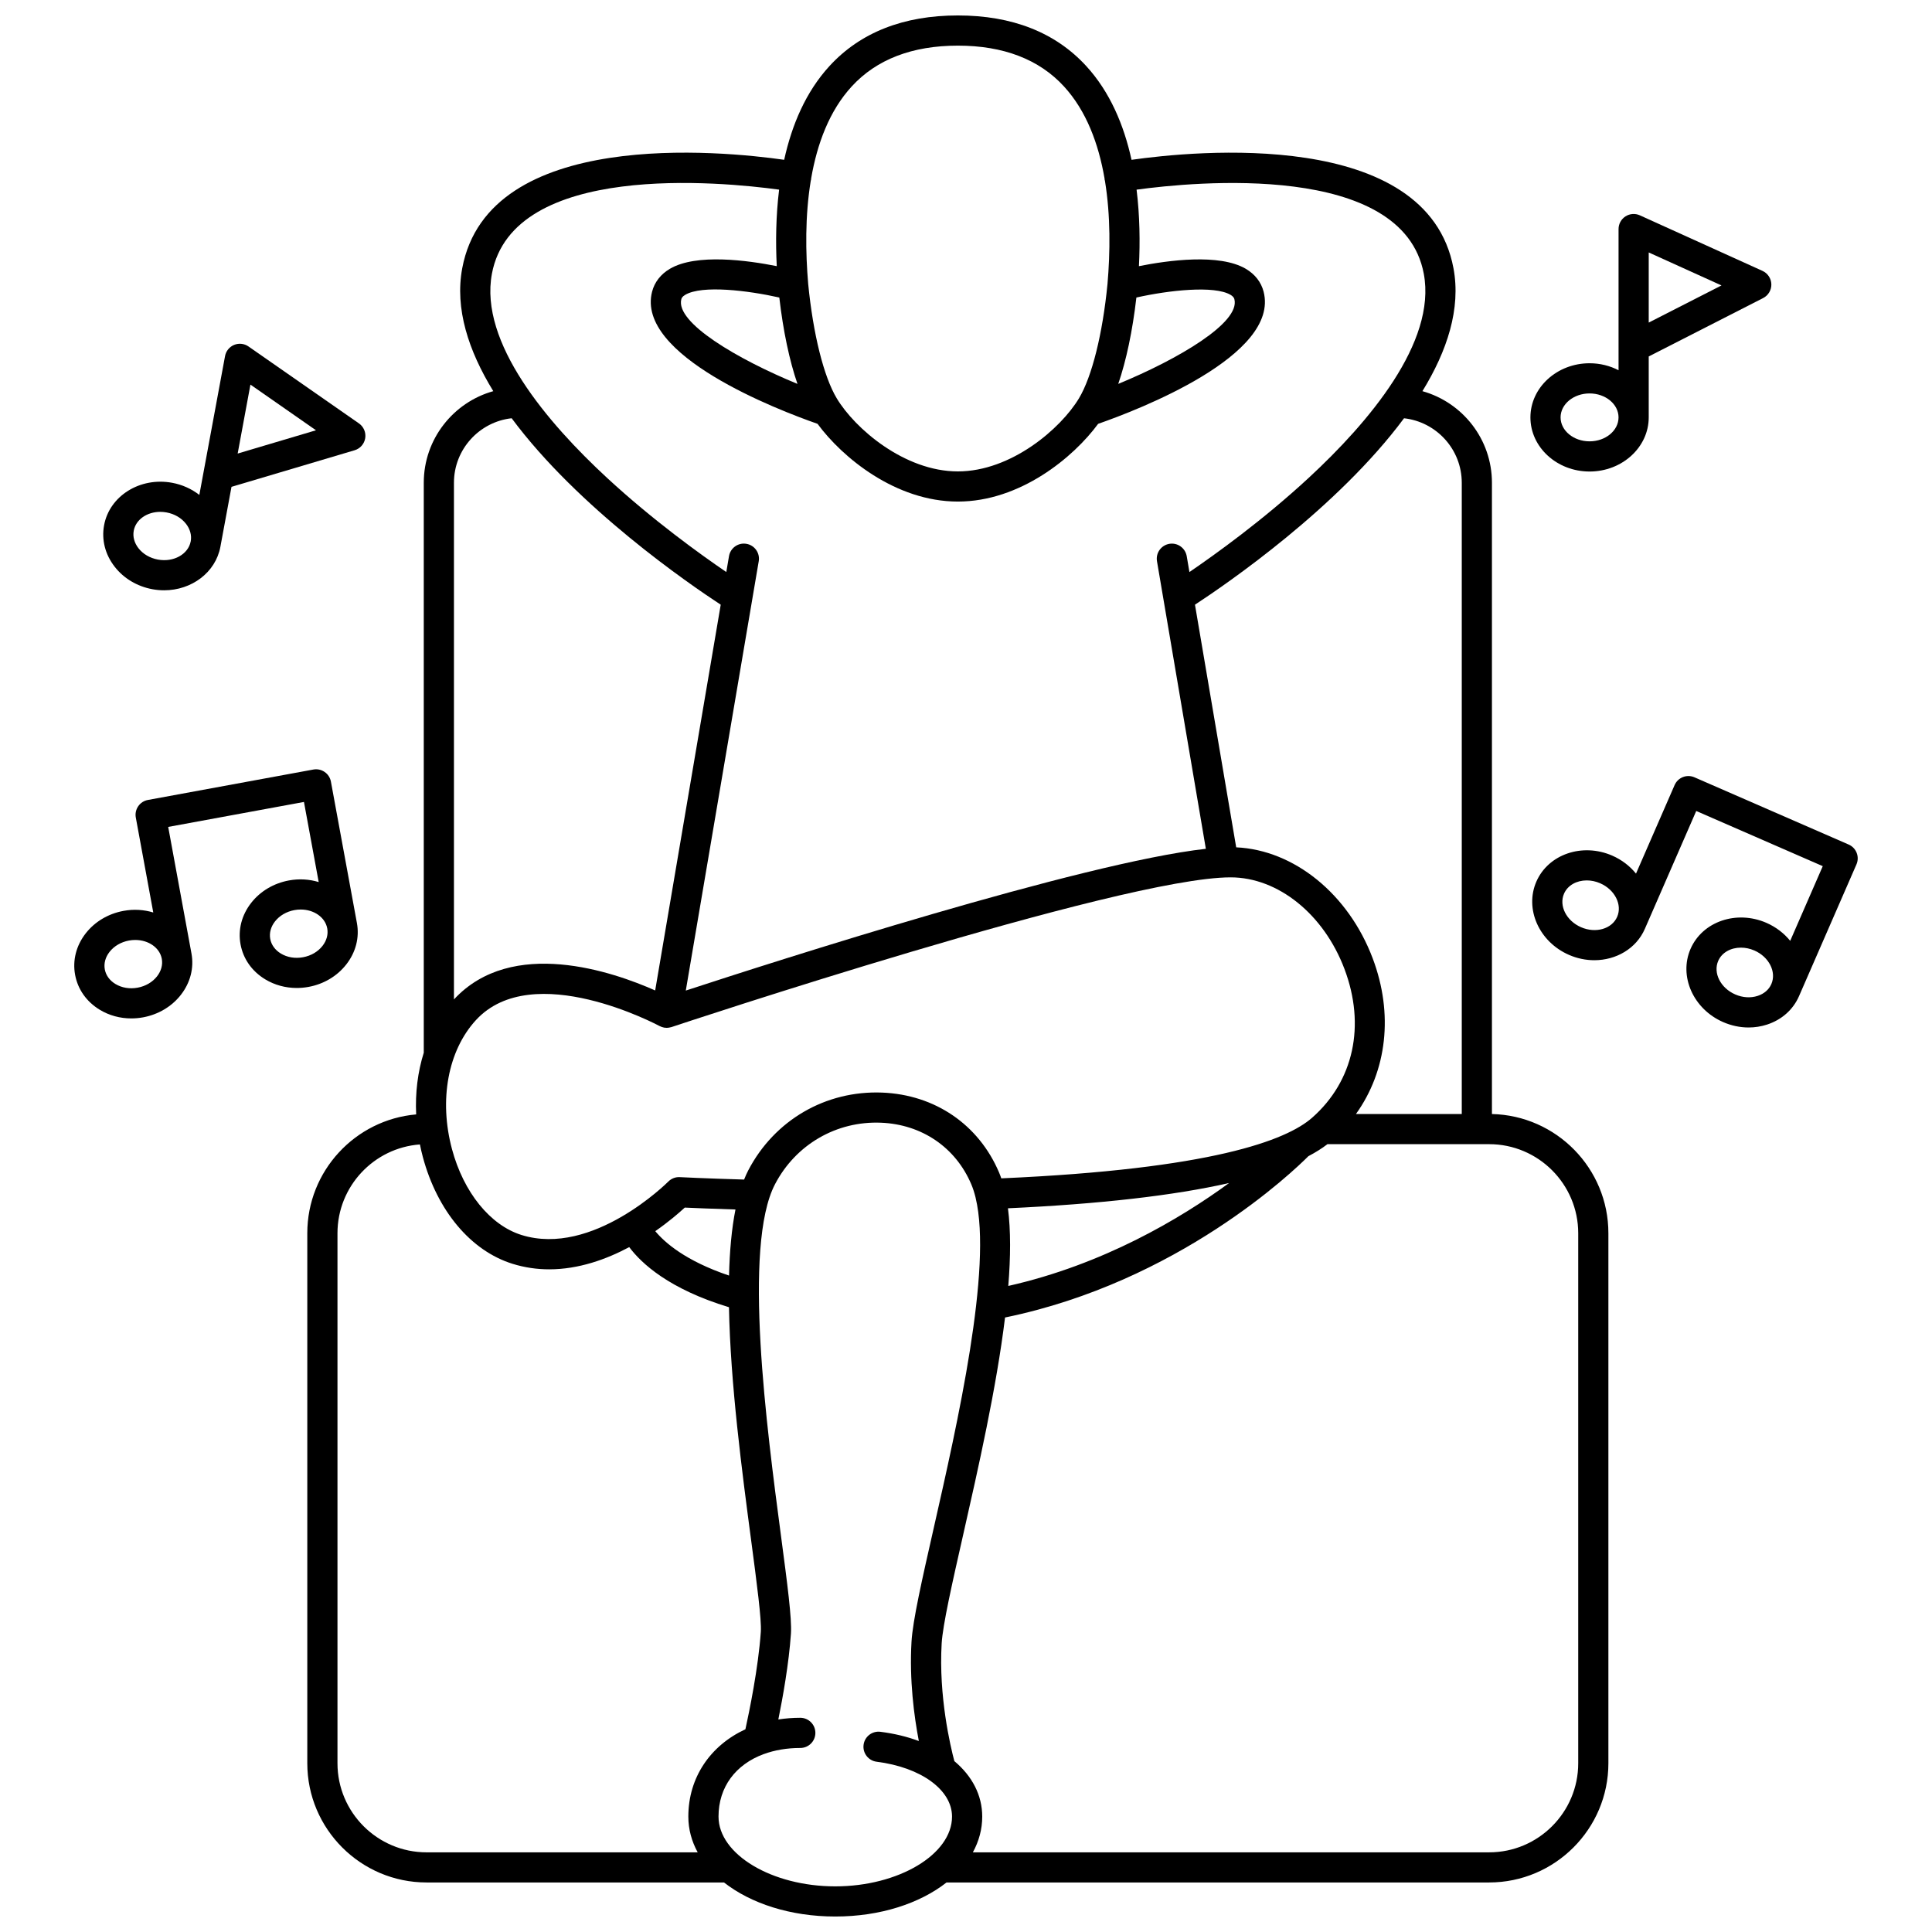 <?xml version="1.0" encoding="UTF-8"?>
<!-- Uploaded to: ICON Repo, www.iconrepo.com, Generator: ICON Repo Mixer Tools -->
<svg width="800px" height="800px" version="1.1" viewBox="144 144 512 512" xmlns="http://www.w3.org/2000/svg">
 <defs>
  <clipPath id="a">
   <path d="m225 148.09h346v503.81h-346z"/>
  </clipPath>
 </defs>
 <g clip-path="url(#a)">
  <path d="m539.38 439.23v-167.3c0-11.547-7.809-21.297-18.422-24.266 6.562-10.691 10.234-21.859 8.23-32.57-6.973-37.328-68.871-31.086-85.32-28.742-2.027-9.23-5.723-18.008-12.02-24.867-8.156-8.887-19.598-13.391-34.004-13.391-14.41 0-25.848 4.504-34.008 13.391-6.297 6.859-9.992 15.633-12.02 24.863-16.445-2.344-78.344-8.586-85.32 28.742-2.004 10.715 1.668 21.883 8.23 32.57-10.613 2.969-18.422 12.719-18.422 24.266v151.05c-1.594 5.082-2.289 10.633-2.016 16.355-16.141 1.402-28.852 14.977-28.852 31.477v140.46c0 17.426 14.176 31.605 31.605 31.605h78.828c7.086 5.555 17.582 9.023 29.488 9.023 11.91 0 22.402-3.465 29.488-9.023h143.79c17.426 0 31.605-14.176 31.605-31.605v-140.45c0.004-17.18-13.777-31.195-30.863-31.59zm-7.996-167.3v167.29h-28.039c8.211-11.461 9.988-26.535 4.434-41.25-6.441-17.07-20.848-28.715-36.172-29.418l-10.926-64.301c8.477-5.551 37.809-25.684 55.402-49.406 8.594 0.953 15.301 8.25 15.301 17.09zm-213.73 198.34c3.586-2.492 6.301-4.848 7.816-6.246 2.379 0.109 7.094 0.312 13.438 0.504-1.02 5.117-1.547 11.059-1.707 17.508-11.574-3.898-17.102-8.809-19.547-11.766zm24.652-16.137c-0.402 0.766-0.766 1.602-1.113 2.461-10.395-0.297-16.969-0.637-17.039-0.641-1.137-0.07-2.258 0.375-3.059 1.188-0.199 0.199-20.059 20.031-38.91 14.137-8.281-2.59-15.336-11.301-18.402-22.738-3.5-13.039-1.066-26.145 6.348-34.207 15.074-16.391 48.309 1.391 48.641 1.57 0.066 0.035 0.141 0.055 0.211 0.09 0.133 0.062 0.27 0.121 0.41 0.172 0.125 0.043 0.246 0.074 0.375 0.102 0.082 0.02 0.16 0.055 0.246 0.066 0.062 0.012 0.125 0.008 0.191 0.016 0.09 0.012 0.176 0.02 0.262 0.023 0.074 0.004 0.148 0.02 0.223 0.02 0.098 0 0.191-0.02 0.289-0.027 0.09-0.008 0.176-0.012 0.266-0.023 0.191-0.027 0.375-0.07 0.555-0.121 0.051-0.016 0.102-0.016 0.152-0.035 1.188-0.395 119.21-39.676 148.18-39.676 12.562 0 24.684 9.758 30.164 24.281 5.656 14.984 2.449 29.723-8.574 39.422-6.828 6.008-26.715 13.613-82.371 16.062-0.184-0.527-0.375-1.051-0.586-1.543-5.394-12.707-16.98-20.625-30.992-21.184-14.969-0.586-28.523 7.293-35.465 20.586zm68.812 10.074c24.371-1.125 43.938-3.367 58.605-6.691-12.988 9.488-33.371 21.602-58.516 27.273 0.621-7.66 0.672-14.668-0.09-20.582zm34.035-241.36c8.621-1.934 20.633-3.246 24.93-0.723 0.871 0.512 0.984 0.957 1.043 1.172 1.598 6.199-14.848 15.879-30.781 22.441 2.117-6.148 3.785-14.027 4.809-22.891zm-75.426-55.953c6.578-7.164 16.035-10.801 28.113-10.801 12.074 0 21.535 3.633 28.113 10.801 5.941 6.473 9.168 15.195 10.754 24.359 0.012 0.117 0.008 0.234 0.027 0.352 0.02 0.105 0.059 0.203 0.086 0.305 1.531 9.332 1.387 19.07 0.68 27.32-1.293 13.254-4.121 24.59-7.555 30.316-4.828 8.047-17.98 19.383-32.105 19.383s-27.277-11.332-32.105-19.383c-3.434-5.727-6.258-17.047-7.555-30.293-0.707-8.273-0.852-18.02 0.68-27.355 0.027-0.098 0.066-0.191 0.082-0.293 0.02-0.113 0.016-0.223 0.027-0.336 1.586-9.172 4.812-17.898 10.758-24.375zm-19.203 55.953c1.023 8.855 2.691 16.734 4.812 22.891-15.934-6.562-32.379-16.242-30.781-22.438 0.055-0.215 0.172-0.66 1.039-1.172 4.5-2.648 16.688-1.133 24.93 0.719zm-76.168-6.285c5.574-29.828 60.941-24.379 76.117-22.305-0.855 6.93-0.941 13.883-0.625 20.273-7.672-1.531-21.316-3.414-28.305 0.695-2.441 1.438-4.078 3.535-4.734 6.07-4.363 16.914 33.332 31.352 43.848 35.023 6.531 8.891 20.68 20.602 37.18 20.602s30.648-11.707 37.18-20.598c10.512-3.668 48.215-18.109 43.852-35.023-0.652-2.535-2.289-4.637-4.734-6.07-6.988-4.109-20.633-2.227-28.305-0.695 0.316-6.394 0.23-13.348-0.625-20.273 15.176-2.074 70.547-7.519 76.117 22.305 3.402 18.207-14.688 39.434-30.465 54.035-12.141 11.238-24.836 20.355-31.648 24.996l-0.715-4.203c-0.371-2.176-2.438-3.644-4.609-3.273-2.176 0.371-3.644 2.434-3.273 4.609l1.734 10.211c0 0.008 0.004 0.016 0.004 0.02l11.211 65.98c-32.738 3.656-114.26 29.848-137.82 37.57l17.594-103.56v-0.004l1.738-10.219c0.371-2.176-1.094-4.242-3.273-4.609-2.172-0.375-4.242 1.094-4.609 3.273l-0.715 4.203c-6.789-4.625-19.434-13.707-31.566-24.922-15.816-14.621-33.957-35.879-30.551-54.109zm5.242 38.281c17.594 23.723 46.93 43.855 55.402 49.406l-17.371 102.23c-11.086-4.922-37.941-14.254-53.328 2.379v-136.93c0-8.84 6.707-16.137 15.297-17.09zm-46.164 356.44v-140.46c0-12.426 9.648-22.633 21.848-23.535 0.223 1.109 0.477 2.219 0.773 3.324 3.828 14.273 12.707 24.852 23.742 28.301 3.293 1.027 6.559 1.473 9.754 1.473 7.793 0 15.133-2.644 21.203-5.887 3.246 4.348 10.582 11.129 26.43 15.93 0.375 20.219 3.473 43.645 5.875 61.77 1.496 11.285 2.785 21.031 2.566 24.227-0.664 9.625-3.09 21.332-4.086 25.852-9.246 4.277-15.125 12.73-15.125 23.145 0 3.356 0.879 6.539 2.481 9.469h-71.852c-13.02-0.004-23.609-10.594-23.609-23.609zm100.98 14.137c0-7.856 4.559-13.832 11.965-16.559 0.02-0.008 0.039-0.016 0.059-0.02 2.836-1.035 6.07-1.609 9.645-1.609 2.207 0 4-1.789 4-4 0-2.207-1.789-4-4-4-2.008 0-3.949 0.156-5.816 0.445 1.188-5.859 2.793-14.812 3.336-22.711 0.277-3.996-0.938-13.152-2.617-25.828-3.809-28.75-10.184-76.867-1.598-93.312 5.496-10.523 16.273-16.773 28.059-16.297 10.844 0.434 19.797 6.535 23.953 16.32 0.434 1.02 0.797 2.148 1.105 3.375 0.016 0.07 0.027 0.145 0.047 0.215 4.504 18.672-4.809 59.746-11.113 87.547-3.102 13.68-5.551 24.48-5.879 30.078-0.59 10.145 0.672 19.727 1.941 26.324-3.07-1.145-6.484-1.98-10.176-2.445-2.199-0.277-4.191 1.273-4.469 3.465-0.277 2.191 1.277 4.191 3.465 4.469 11.762 1.484 19.977 7.461 19.977 14.535 0 10.023-14.172 18.492-30.941 18.492-16.77 0.008-30.941-8.461-30.941-18.484zm227.83-14.137c0 13.016-10.59 23.605-23.605 23.605h-136.82c1.602-2.93 2.481-6.117 2.481-9.469 0-5.684-2.691-10.773-7.387-14.703-1.055-3.977-4.18-17.184-3.363-31.172 0.289-4.938 2.793-15.984 5.691-28.777 4.008-17.68 8.816-38.895 11.105-57.617 45.926-9.434 76.492-38.84 80.383-42.746 1.922-1.012 3.613-2.074 5.059-3.188h42.852c13.016 0 23.605 10.59 23.605 23.609v140.46z"/>
 </g>
 <path d="m565.25 268.96c8.645 0 15.68-6.438 15.68-14.348v-16.148l30.316-15.473c1.367-0.699 2.215-2.117 2.18-3.652-0.035-1.535-0.949-2.914-2.348-3.551l-32.496-14.723c-1.234-0.559-2.676-0.457-3.816 0.281-1.141 0.734-1.832 2-1.832 3.359v31.234 0.164 6.016c-2.273-1.176-4.891-1.852-7.68-1.852-8.645 0-15.676 6.438-15.676 14.348-0.004 7.906 7.027 14.344 15.672 14.344zm15.68-58.055 19.285 8.738-19.285 9.844zm-15.68 37.359c4.234 0 7.68 2.848 7.68 6.348s-3.445 6.348-7.68 6.348-7.68-2.848-7.68-6.348 3.445-6.348 7.68-6.348z"/>
 <path d="m184.38 300.15c1.047 0.191 2.09 0.285 3.113 0.285 7.273 0 13.641-4.711 14.91-11.523 0-0.008 0.004-0.012 0.004-0.016l2.941-15.879 32.629-9.695c1.473-0.438 2.562-1.68 2.809-3.195 0.242-1.516-0.402-3.039-1.66-3.918l-29.273-20.391c-1.117-0.777-2.551-0.934-3.805-0.418-1.258 0.516-2.164 1.637-2.41 2.973l-5.699 30.773c-0.004 0.016-0.004 0.027-0.008 0.039l-1.105 5.973c-2.066-1.598-4.527-2.719-7.215-3.215-8.5-1.57-16.586 3.473-18.027 11.25-0.715 3.859 0.285 7.769 2.812 11.004 2.406 3.094 5.957 5.207 9.984 5.953zm25.988-54.227 17.371 12.105-20.754 6.168zm-30.926 38.723c0.551-2.973 3.539-5 7.027-5 0.551 0 1.113 0.051 1.68 0.156 2.106 0.391 3.934 1.461 5.144 3.016 1.094 1.406 1.539 3.043 1.254 4.613l-0.004 0.016c-0.637 3.441-4.547 5.617-8.707 4.844-2.106-0.391-3.934-1.461-5.144-3.012-1.098-1.414-1.543-3.059-1.25-4.633z"/>
 <path d="m633.91 367.81-40.863-17.816c-0.973-0.426-2.074-0.445-3.059-0.059-0.988 0.391-1.781 1.152-2.203 2.125l-10.227 23.457c-1.613-1.984-3.742-3.652-6.301-4.769-7.926-3.453-16.945-0.363-20.105 6.887s0.715 15.961 8.641 19.418c2.203 0.961 4.492 1.414 6.715 1.414 5.769 0 11.109-3.066 13.391-8.301l13.621-31.246 33.531 14.621-8.629 19.793c-1.613-1.984-3.742-3.652-6.301-4.769-7.922-3.453-16.941-0.367-20.105 6.887-3.16 7.25 0.715 15.961 8.641 19.418 2.172 0.945 4.469 1.426 6.738 1.426 1.656 0 3.301-0.254 4.875-0.766 3.906-1.27 6.922-3.949 8.492-7.547l15.219-34.91c0.879-2.023-0.043-4.379-2.07-5.262zm-70.922 21.91c-3.883-1.691-5.902-5.68-4.504-8.891 0.973-2.234 3.352-3.512 6.016-3.512 1.164 0 2.383 0.242 3.562 0.758 3.883 1.691 5.902 5.68 4.504 8.891-1.398 3.215-5.699 4.449-9.578 2.754zm46.809 18.199c-1.875 0.609-3.984 0.473-5.949-0.387-3.883-1.691-5.902-5.68-4.504-8.891 0.973-2.231 3.352-3.508 6.016-3.508 1.164 0 2.383 0.242 3.566 0.758 3.879 1.691 5.898 5.676 4.504 8.883l-0.004 0.004v0.004c-0.641 1.477-1.93 2.586-3.629 3.137z"/>
 <path d="m235.76 399.6c2.531-3.234 3.535-7.141 2.824-11l-6.887-37.457c-0.191-1.043-0.789-1.969-1.664-2.566-0.875-0.602-1.949-0.836-2.992-0.641l-43.844 8.062c-1.043 0.191-1.969 0.789-2.566 1.664-0.602 0.875-0.832 1.949-0.641 2.992l4.629 25.164c-2.445-0.742-5.144-0.934-7.891-0.426-4.031 0.742-7.582 2.852-10 5.941-2.531 3.234-3.535 7.144-2.824 11 0.711 3.859 3.035 7.152 6.555 9.277 2.492 1.504 5.371 2.281 8.336 2.281 1.035 0 2.078-0.094 3.121-0.285 4.031-0.742 7.582-2.852 10-5.941 2.531-3.234 3.535-7.141 2.824-11l-6.164-33.523 35.977-6.617 3.906 21.23c-2.445-0.742-5.141-0.938-7.887-0.43-4.031 0.742-7.582 2.852-10 5.941-2.531 3.234-3.535 7.141-2.824 11 0.711 3.859 3.035 7.152 6.555 9.277 2.492 1.504 5.371 2.281 8.34 2.281 1.035 0 2.078-0.094 3.121-0.285 4.027-0.738 7.578-2.848 9.996-5.941zm-50.141 3.137c-1.215 1.551-3.043 2.617-5.148 3.008-2.109 0.391-4.195 0.039-5.879-0.977-1.531-0.922-2.531-2.301-2.82-3.879-0.289-1.578 0.156-3.223 1.258-4.629 1.215-1.551 3.043-2.617 5.148-3.008 0.562-0.105 1.121-0.152 1.668-0.152 3.492 0 6.488 2.031 7.035 5.008 0.285 1.578-0.16 3.223-1.262 4.629zm32.816-6.035c-1.531-0.922-2.531-2.301-2.82-3.879-0.289-1.578 0.156-3.223 1.258-4.629 1.215-1.551 3.043-2.617 5.148-3.008 0.562-0.105 1.121-0.152 1.668-0.152 3.492 0 6.484 2.031 7.035 5.008 0.289 1.578-0.156 3.223-1.258 4.629-1.215 1.551-3.039 2.617-5.148 3.008-2.109 0.391-4.199 0.043-5.883-0.977z"/>
</svg>